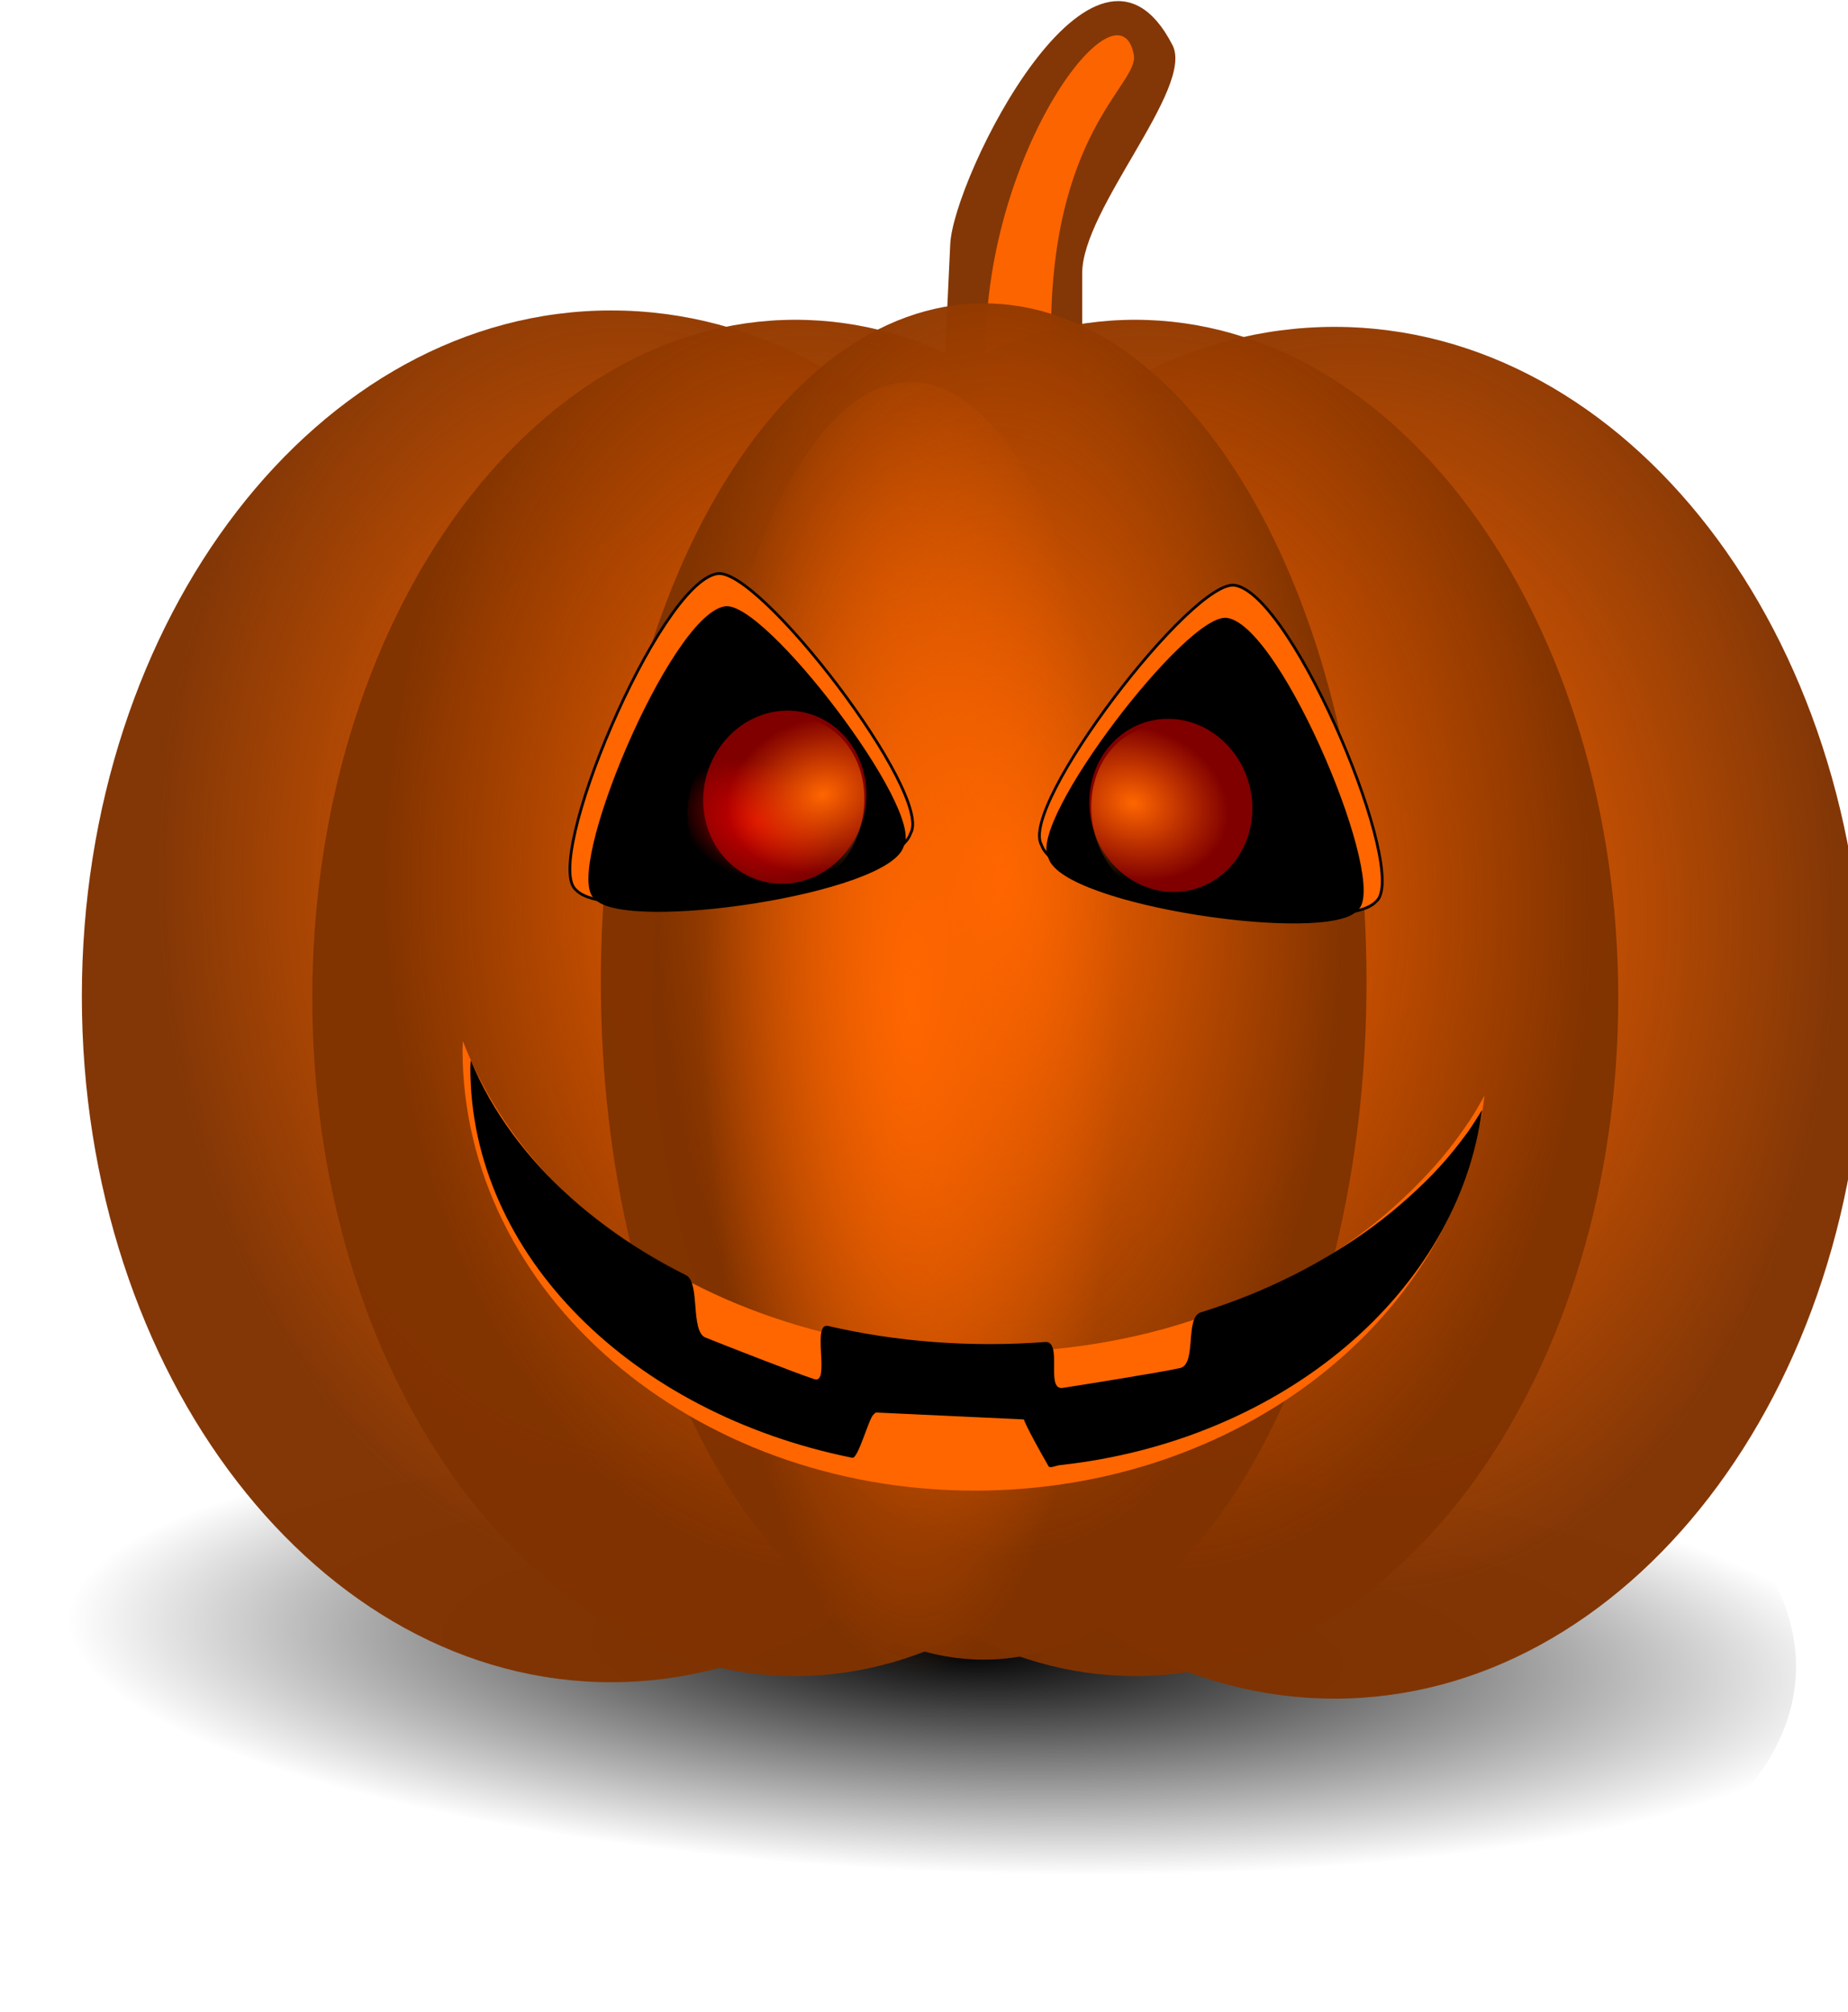 <?xml version="1.0" encoding="UTF-8" standalone="no"?>
<!-- Created with Inkscape (http://www.inkscape.org/) -->
<svg
    xmlns:rdf="http://www.w3.org/1999/02/22-rdf-syntax-ns#"
    xmlns="http://www.w3.org/2000/svg"
    xmlns:cc="http://creativecommons.org/ns#"
    xmlns:xlink="http://www.w3.org/1999/xlink"
    xmlns:dc="http://purl.org/dc/elements/1.1/"
    xmlns:svg="http://www.w3.org/2000/svg"
    xmlns:inkscape="http://www.inkscape.org/namespaces/inkscape"
    xmlns:sodipodi="http://sodipodi.sourceforge.net/DTD/sodipodi-0.dtd"
    xmlns:ns1="http://sozi.baierouge.fr"
    id="svg5841"
    viewBox="0 0 674.51 734.37"
    version="1.1"
  >
  <defs
      id="defs3"
    >
    <filter
        id="filter5131-6"
        color-interpolation-filters="sRGB"
      >
      <feGaussianBlur
          id="feGaussianBlur5133-6"
          stdDeviation="1.121"
      />
    </filter
    >
    <radialGradient
        id="radialGradient5323-6"
        xlink:href="#linearGradient5091-8"
        gradientUnits="userSpaceOnUse"
        cy="633.7"
        cx="941.09"
        gradientTransform="matrix(.667 .067 -.093 .929 372.55 -17.627)"
        r="14.493"
    />
    <linearGradient
        id="linearGradient5091-8"
      >
      <stop
          id="stop5093-9"
          style="stop-color:#d40000"
          offset="0"
      />
      <stop
          id="stop5095-3"
          style="stop-color:#d40000;stop-opacity:0"
          offset="1"
      />
    </linearGradient
    >
    <radialGradient
        id="radialGradient5325-4"
        xlink:href="#linearGradient4119-0"
        gradientUnits="userSpaceOnUse"
        cy="289.49"
        cx="431.79"
        gradientTransform="matrix(.571 .929 -.73 .449 396.38 -239.23)"
        r="38.26"
    />
    <linearGradient
        id="linearGradient4119-0"
      >
      <stop
          id="stop4121-5"
          style="stop-color:#ff6600"
          offset="0"
      />
      <stop
          id="stop4123-0"
          style="stop-color:#ff6600;stop-opacity:0"
          offset="1"
      />
    </linearGradient
    >
    <radialGradient
        id="radialGradient5528-9"
        xlink:href="#linearGradient4119-0"
        gradientUnits="userSpaceOnUse"
        cy="4582.6"
        cx="1725"
        gradientTransform="matrix(4.755 -.347 .22 15.446 -8810.1 -69761)"
        r="16.02"
    />
    <radialGradient
        id="radialGradient5311-4"
        xlink:href="#linearGradient4119-0"
        gradientUnits="userSpaceOnUse"
        cy="4582.6"
        cx="1725"
        gradientTransform="matrix(.903 -.039 .042 1.74 -24.752 -3326.9)"
        r="16.02"
    />
    <filter
        id="filter5423-2"
        height="1.135"
        width="1.37"
        color-interpolation-filters="sRGB"
        y="-.068"
        x="-.185"
      >
      <feGaussianBlur
          id="feGaussianBlur5425-5"
          stdDeviation="3.819"
      />
    </filter
    >
    <radialGradient
        id="radialGradient7514"
        gradientUnits="userSpaceOnUse"
        cy="-325.67"
        cx="1239"
        gradientTransform="matrix(.087 -1.266 5.144 .201 1988.3 2294.6)"
        r="63.797"
      >
      <stop
          id="stop5201-3"
          style="stop-color:#000000"
          offset="0"
      />
      <stop
          id="stop5203-9"
          style="stop-color:#000000;stop-opacity:0"
          offset="1"
      />
    </radialGradient
    >
  </defs
  >
  <g
      id="layer1"
      transform="translate(-68.015 -57.844)"
    >
    <g
        id="g7763"
      >
      <path
          id="path5207"
          style="fill:url(#radialGradient7514)"
          d="m412.21 512.17c180.79 12.12 320 84.24 310.92 161.09-9.07 76.85-162.99 129.33-343.78 117.21s-319.99-84.24-310.92-161.09c9.079-76.85 162.99-129.32 343.78-117.21z"
      />
      <path
          id="path5209"
          style="fill-opacity:.976;fill:#803300"
          d="m495.97 74.318c8.04 15.675-32.957 59.607-32.957 83.268v80.675c0 23.662-14.322 42.71-32.113 42.71-17.79 0-21.386-20.047-20.281-43.675l4.225-90.332c1.132-24.196 52.682-128.1 81.126-72.645z"
      />
      <g
          id="g5211"
          transform="matrix(10.186 0 0 10.186 -17194 -46294)"
        >
        <path
            id="path5213"
            style="fill-opacity:.976;fill:#803300"
            d="m1740.7 4583.8c0 15.407-7.173 27.898-16.02 27.898-8.848 0-16.02-12.49-16.02-27.898 0-15.407 7.173-27.898 16.02-27.898 8.848 0 16.02 12.49 16.02 27.898z"
            transform="matrix(1.184 0 0 .881 -325.44 547.92)"
        />
        <path
            id="path5215"
            style="fill:url(#radialGradient5311-4)"
            d="m1740.7 4583.8c0 15.407-7.173 27.898-16.02 27.898-8.848 0-16.02-12.49-16.02-27.898 0-15.407 7.173-27.898 16.02-27.898 8.848 0 16.02 12.49 16.02 27.898z"
            transform="matrix(1.184 0 0 .881 -325.44 547.92)"
        />
        <path
            id="path5217"
            style="fill:url(#radialGradient5311-4)"
            d="m1740.7 4583.8c0 15.407-7.173 27.898-16.02 27.898-8.848 0-16.02-12.49-16.02-27.898 0-15.407 7.173-27.898 16.02-27.898 8.848 0 16.02 12.49 16.02 27.898z"
            transform="matrix(1.184 0 0 .881 -325.44 547.92)"
        />
      </g
      >
      <path
          id="path5219"
          style="filter:url(#filter5423-2);fill-opacity:.976;fill:#ff6600"
          d="m1338-1522.2c1.875 7.602-28.56 19.498-27.625 73.127l0.642 36.838c0.186 10.615-0.521 20.448-8.351 20.448-7.83 0-14.134-8.546-14.134-19.163v-36.196c0-50.974 44.508-95.153 49.467-75.054z"
          transform="matrix(1.093 0 0 1.435 -980.59 2262.2)"
      />
      <g
          id="g5221"
          transform="matrix(10.186 0 0 10.186 -16930 -46288)"
        >
        <path
            id="path5223"
            style="fill-opacity:.976;fill:#803300"
            d="m1740.7 4583.8c0 15.407-7.173 27.898-16.02 27.898-8.848 0-16.02-12.49-16.02-27.898 0-15.407 7.173-27.898 16.02-27.898 8.848 0 16.02 12.49 16.02 27.898z"
            transform="matrix(1.184 0 0 .881 -325.44 547.92)"
        />
        <path
            id="path5225"
            style="fill:url(#radialGradient5311-4)"
            d="m1740.7 4583.8c0 15.407-7.173 27.898-16.02 27.898-8.848 0-16.02-12.49-16.02-27.898 0-15.407 7.173-27.898 16.02-27.898 8.848 0 16.02 12.49 16.02 27.898z"
            transform="matrix(1.184 0 0 .881 -325.44 547.92)"
        />
        <path
            id="path5227"
            style="fill:url(#radialGradient5311-4)"
            d="m1740.7 4583.8c0 15.407-7.173 27.898-16.02 27.898-8.848 0-16.02-12.49-16.02-27.898 0-15.407 7.173-27.898 16.02-27.898 8.848 0 16.02 12.49 16.02 27.898z"
            transform="matrix(1.184 0 0 .881 -325.44 547.92)"
        />
      </g
      >
      <g
          id="g5229"
          transform="matrix(9.296 0 0 10.071 -15599 -45766)"
        >
        <path
            id="path5231"
            style="fill-opacity:.976;fill:#803300"
            d="m1740.7 4583.8c0 15.407-7.173 27.898-16.02 27.898-8.848 0-16.02-12.49-16.02-27.898 0-15.407 7.173-27.898 16.02-27.898 8.848 0 16.02 12.49 16.02 27.898z"
            transform="matrix(1.184 0 0 .881 -325.44 547.92)"
        />
        <path
            id="path5233"
            style="fill:url(#radialGradient5311-4)"
            d="m1740.7 4583.8c0 15.407-7.173 27.898-16.02 27.898-8.848 0-16.02-12.49-16.02-27.898 0-15.407 7.173-27.898 16.02-27.898 8.848 0 16.02 12.49 16.02 27.898z"
            transform="matrix(1.184 0 0 .881 -325.44 547.92)"
        />
        <path
            id="path5235"
            style="fill:url(#radialGradient5311-4)"
            d="m1740.7 4583.8c0 15.407-7.173 27.898-16.02 27.898-8.848 0-16.02-12.49-16.02-27.898 0-15.407 7.173-27.898 16.02-27.898 8.848 0 16.02 12.49 16.02 27.898z"
            transform="matrix(1.184 0 0 .881 -325.44 547.92)"
        />
      </g
      >
      <g
          id="g5237"
          transform="matrix(9.296 0 0 10.071 -15475 -45766)"
        >
        <path
            id="path5239"
            style="fill-opacity:.976;fill:#803300"
            d="m1740.7 4583.8c0 15.407-7.173 27.898-16.02 27.898-8.848 0-16.02-12.49-16.02-27.898 0-15.407 7.173-27.898 16.02-27.898 8.848 0 16.02 12.49 16.02 27.898z"
            transform="matrix(1.184 0 0 .881 -325.44 547.92)"
        />
        <path
            id="path5241"
            style="fill:url(#radialGradient5311-4)"
            d="m1740.7 4583.8c0 15.407-7.173 27.898-16.02 27.898-8.848 0-16.02-12.49-16.02-27.898 0-15.407 7.173-27.898 16.02-27.898 8.848 0 16.02 12.49 16.02 27.898z"
            transform="matrix(1.184 0 0 .881 -325.44 547.92)"
        />
        <path
            id="path5243"
            style="fill:url(#radialGradient5311-4)"
            d="m1740.7 4583.8c0 15.407-7.173 27.898-16.02 27.898-8.848 0-16.02-12.49-16.02-27.898 0-15.407 7.173-27.898 16.02-27.898 8.848 0 16.02 12.49 16.02 27.898z"
            transform="matrix(1.184 0 0 .881 -325.44 547.92)"
        />
      </g
      >
      <g
          id="g5245"
          transform="matrix(7.367 0 0 10.071 -12219 -45772)"
        >
        <path
            id="path5247"
            style="fill-opacity:.976;fill:#803300"
            d="m1740.7 4583.8c0 15.407-7.173 27.898-16.02 27.898-8.848 0-16.02-12.49-16.02-27.898 0-15.407 7.173-27.898 16.02-27.898 8.848 0 16.02 12.49 16.02 27.898z"
            transform="matrix(1.184 0 0 .881 -325.44 547.92)"
        />
        <path
            id="path5249"
            style="fill:url(#radialGradient5311-4)"
            d="m1740.7 4583.8c0 15.407-7.173 27.898-16.02 27.898-8.848 0-16.02-12.49-16.02-27.898 0-15.407 7.173-27.898 16.02-27.898 8.848 0 16.02 12.49 16.02 27.898z"
            transform="matrix(1.184 0 0 .881 -325.44 547.92)"
        />
        <path
            id="path5251"
            style="fill:url(#radialGradient5311-4)"
            d="m1740.7 4583.8c0 15.407-7.173 27.898-16.02 27.898-8.848 0-16.02-12.49-16.02-27.898 0-15.407 7.173-27.898 16.02-27.898 8.848 0 16.02 12.49 16.02 27.898z"
            transform="matrix(1.184 0 0 .881 -325.44 547.92)"
        />
      </g
      >
      <path
          id="path5253"
          style="fill:url(#radialGradient5528-9)"
          d="m484.67 444.87c0 136.74-37.762 247.59-84.344 247.59s-84.344-110.85-84.344-247.59 37.762-247.59 84.344-247.59 84.344 110.85 84.344 247.59z"
      />
      <path
          id="path5257"
          style="stroke:#000000;stroke-width:1px;fill:#ff6600"
          d="m278.35 382.75c-12.755-9.502 29.859-111.64 51.318-115.49 15.2-2.932 79.292 80.766 70.689 94.811-5.805 18.609-110.13 33.86-122.01 20.676z"
      />
      <path
          id="path5259"
          style="stroke:#000000;stroke-width:1px;fill:#000000"
          d="m285.43 385.64c-11.703-8.718 27.396-102.43 47.086-105.96 13.947-2.69 72.753 74.101 64.859 86.988-5.326 17.074-101.05 31.066-111.95 18.97z"
      />
      <path
          id="path5261"
          style="fill:#ff6600"
          d="m236.98 437.9c-0.022 0.981-0.145 1.946-0.145 2.931 0 88.981 83.731 161.11 187.02 161.11 96.638 0 176.16-63.152 186-144.16-1.805 3.143-3.559 6.321-5.603 9.35-3.082 4.566-6.372 9.042-9.97 13.327-3.597 4.286-7.491 8.372-11.571 12.35-4.08 3.979-8.352 7.799-12.88 11.443-4.528 3.644-9.32 7.113-14.263 10.397-4.943 3.283-10.03 6.385-15.355 9.28-5.325 2.895-10.846 5.614-16.519 8.094-5.673 2.48-11.551 4.73-17.538 6.768-5.987 2.038-12.07 3.873-18.338 5.442-6.268 1.569-12.696 2.904-19.211 3.977-6.515 1.073-13.137 1.892-19.866 2.442-6.729 0.55-13.539 0.837-20.449 0.837-6.91 0-13.792-0.287-20.521-0.837-6.729-0.55-13.351-1.369-19.867-2.442-6.515-1.073-12.871-2.408-19.139-3.977-6.268-1.569-12.424-3.404-18.411-5.442-5.987-2.038-11.792-4.288-17.465-6.768-5.673-2.48-11.194-5.199-16.519-8.094-5.325-2.895-10.484-5.997-15.428-9.28-4.943-3.283-9.662-6.752-14.19-10.397-4.528-3.644-8.874-7.465-12.953-11.443-4.08-3.979-7.901-8.065-11.498-12.35-3.597-4.286-6.961-8.761-10.042-13.327-3.082-4.566-5.909-9.276-8.441-14.095-2.532-4.819-4.745-9.748-6.695-14.793-0.046-0.117-0.101-0.232-0.147-0.349z"
      />
      <path
          id="path5263"
          style="fill:#000000"
          d="m239.83 444.87c-0.022 0.894-0.145 1.774-0.145 2.673 0 68.634 59.289 126.28 139.44 142.42 2.076 0.418 5.995-14.282 7.671-15.745 3.663-3.196-0.186-0.84-0.186-0.84l55.083 2.574s0.896 2.902 9.029 17.094c0.503 0.877 2.732-0.257 4.09-0.404 82.055-8.894 145.43-63.644 154.13-129.64-1.787 2.866-3.523 5.764-5.547 8.527-3.05 4.164-6.308 8.246-9.869 12.154-3.561 3.908-7.415 7.635-11.454 11.263-4.038 3.628-8.268 7.112-12.75 10.436-4.482 3.324-9.226 6.487-14.119 9.482-4.893 2.994-9.928 5.823-15.199 8.463s-10.736 5.12-16.352 7.382c-5.615 2.262-11.434 4.314-17.361 6.173-5.926 1.859-1.361 18.891-7.566 20.322-6.204 1.431-36.388 6.262-42.838 7.241-6.45 0.979 0.229-17.247-6.432-16.746-6.661 0.502-13.402 0.764-20.242 0.764-6.84 0-13.652-0.262-20.314-0.764-6.661-0.502-13.216-1.248-19.665-2.227-6.449-0.979-12.74-2.196-18.945-3.627-6.204-1.431 0.935 21.289-4.991 19.43-5.927-1.859-34.171-12.945-39.786-15.207-5.615-2.262-1.818-20.1-7.088-22.74-5.271-2.64-10.378-5.469-15.271-8.463-4.893-2.994-9.565-6.158-14.047-9.482-4.482-3.324-8.784-6.808-12.822-10.436-4.038-3.628-7.821-7.355-11.382-11.263-3.561-3.909-6.891-7.99-9.941-12.154-3.05-4.164-5.85-8.46-8.356-12.854-2.507-4.395-4.698-8.89-6.627-13.49-0.048-0.107-0.099-0.211-0.145-0.318z"
      />
      <path
          id="path5265"
          style="stroke:#000000;stroke-width:1px;fill:#ff6600"
          d="m570.19 386.99c12.755-9.502-29.859-111.64-51.318-115.49-15.2-2.932-79.292 80.766-70.689 94.811 5.805 18.609 110.13 33.86 122.01 20.676z"
      />
      <path
          id="path5267"
          style="stroke:#000000;stroke-width:1px;fill:#000000"
          d="m563.1 389.87c11.703-8.718-27.396-102.43-47.086-105.96-13.947-2.69-72.753 74.101-64.859 86.988 5.326 17.074 101.05 31.066 111.95 18.97z"
      />
      <g
          id="g5269"
          transform="matrix(-.567 2.115 -2.115 -.567 2285.7 -1284.4)"
        >
        <g
            id="g5271"
            transform="translate(9.662 26.088)"
          >
          <path
              id="path5273"
              style="filter:url(#filter5131-6);fill:#800000"
              d="m953.65 632.67a14.493 13.527 0 1 1 -28.986 0 14.493 13.527 0 1 1 28.986 0z"
          />
          <path
              id="path5275"
              style="fill:url(#radialGradient5323-6)"
              d="m953.65 632.67a14.493 13.527 0 1 1 -28.986 0 14.493 13.527 0 1 1 28.986 0z"
              transform="translate(2.899 1.932)"
          />
        </g
        >
        <path
            id="path5277"
            style="fill:url(#radialGradient5325-4)"
            d="m478.25 305.43a38.26 32.794 0 1 1 -76.52 0 38.26 32.794 0 1 1 76.52 0z"
            transform="matrix(.389 0 0 .389 778.91 539.24)"
        />
        <path
            id="path5279"
            style="fill:url(#radialGradient5325-4)"
            d="m478.25 305.43a38.26 32.794 0 1 1 -76.52 0 38.26 32.794 0 1 1 76.52 0z"
            transform="matrix(.389 0 0 .389 778.91 539.24)"
        />
      </g
      >
      <g
          id="g5281"
          transform="matrix(.567 2.115 2.115 -.567 -1435.9 -1281.4)"
        >
        <g
            id="g5283"
            transform="translate(9.662 26.088)"
          >
          <path
              id="path5285"
              style="filter:url(#filter5131-6);fill:#800000"
              d="m953.65 632.67a14.493 13.527 0 1 1 -28.986 0 14.493 13.527 0 1 1 28.986 0z"
          />
          <path
              id="path5287"
              style="fill:url(#radialGradient5323-6)"
              d="m953.65 632.67a14.493 13.527 0 1 1 -28.986 0 14.493 13.527 0 1 1 28.986 0z"
              transform="translate(2.899 1.932)"
          />
        </g
        >
        <path
            id="path5289"
            style="fill:url(#radialGradient5325-4)"
            d="m478.25 305.43a38.26 32.794 0 1 1 -76.52 0 38.26 32.794 0 1 1 76.52 0z"
            transform="matrix(.389 0 0 .389 778.91 539.24)"
        />
        <path
            id="path5291"
            style="fill:url(#radialGradient5325-4)"
            d="m478.25 305.43a38.26 32.794 0 1 1 -76.52 0 38.26 32.794 0 1 1 76.52 0z"
            transform="matrix(.389 0 0 .389 778.91 539.24)"
        />
      </g
      >
    </g
    >
  </g
  >
</svg
>
